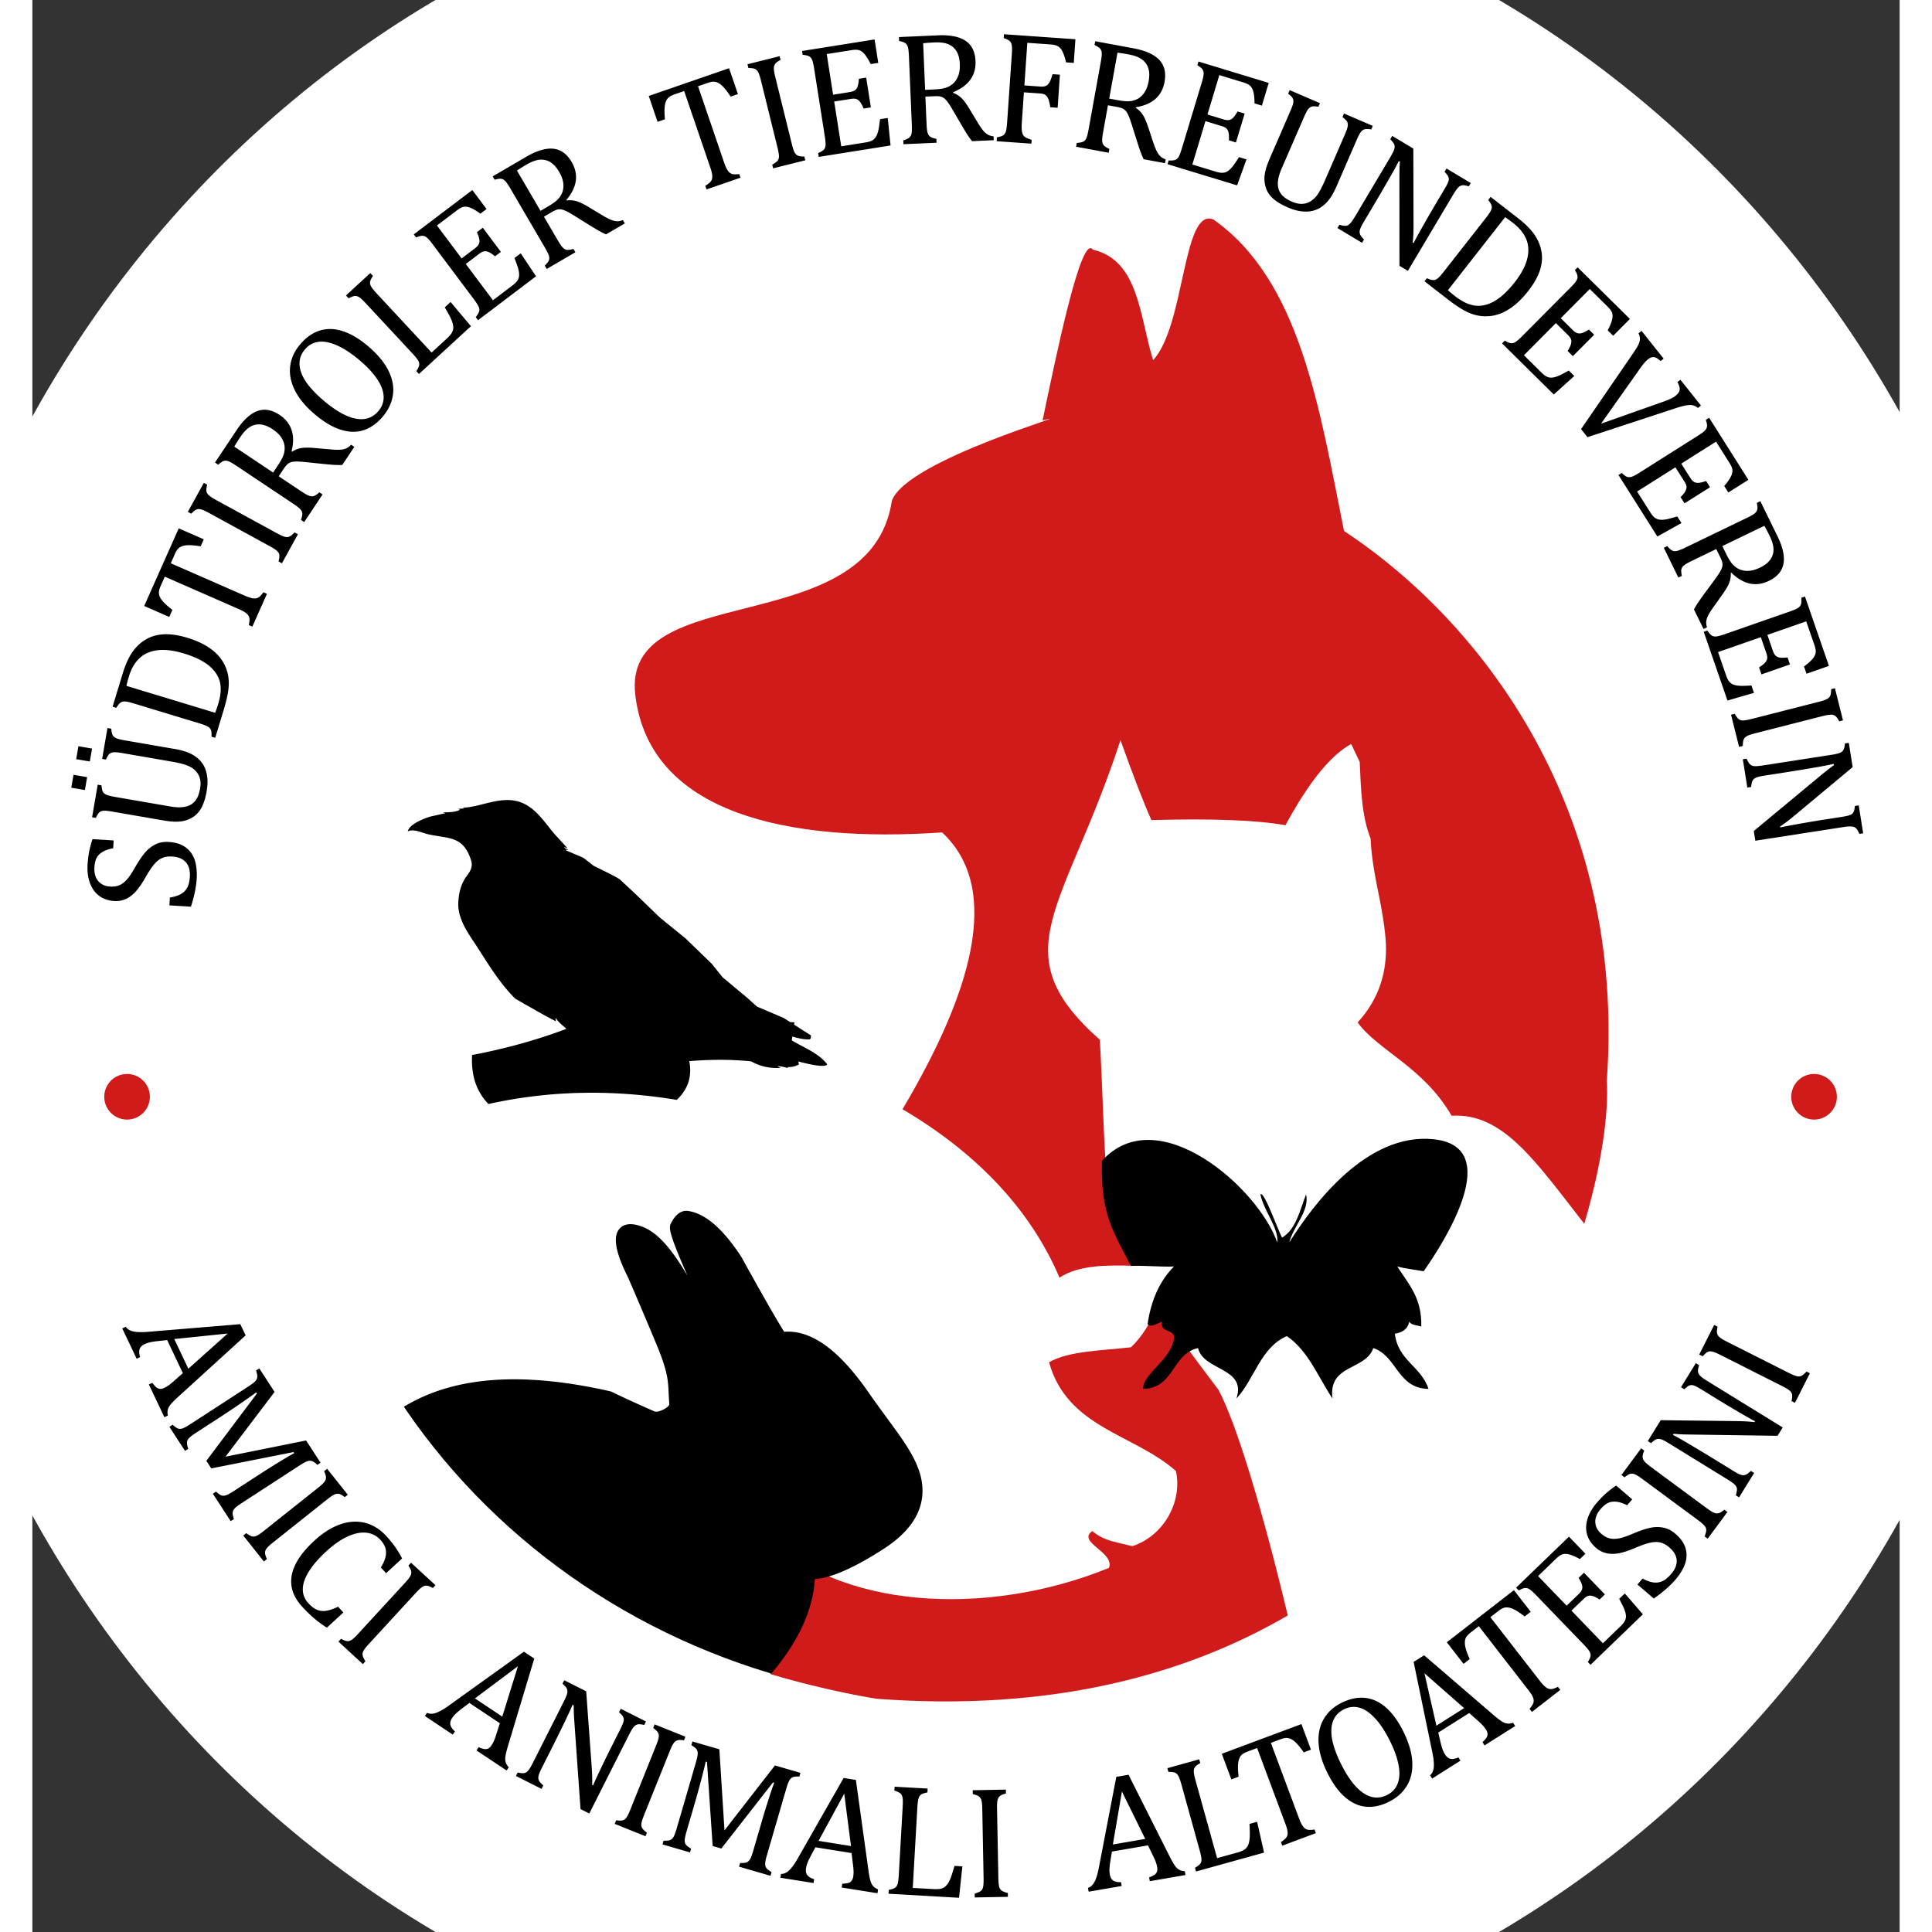 <svg xmlns="http://www.w3.org/2000/svg" xmlns:xlink="http://www.w3.org/1999/xlink" width="150" height="150" viewBox="213 263.066 312.112 322.934"><rect x="213" y="263.066" width="312.112" height="322.934" fill="#333333" stroke="none"/><defs><path id="a" d="M189.521 238.805h359.484v371.456H189.521z"/></defs><clipPath id="b"><use xlink:href="#a" overflow="visible"/></clipPath><path clip-path="url(#b)" fill="#FFF" d="M369.263 610.26c99.271 0 179.743-83.152 179.743-185.727s-80.473-185.729-179.743-185.729c-99.269 0-179.742 83.153-179.742 185.729 0 102.575 80.473 185.727 179.742 185.727"/><defs><path id="c" d="M189.521 238.805h359.484v371.456H189.521z"/></defs><clipPath id="d"><use xlink:href="#c" overflow="visible"/></clipPath><path clip-path="url(#d)" fill="#D11B1B" d="M336.419 542.908c9.692 2.894 17.678 4.107 17.678 4.107 28.867 2.172 51.365-3.814 68.74-13.921-4.156-17.402-8.556-32.09-11.59-37.735-4.344-5.759-7.653-10.195-10.204-13.922-1.115 2.564-2.429 4.97-4.417 6.826-4.891.569-10.425.609-13.689 2.499 3.048 11.013 14.241 11.996 21.207 18.184 1.115 5.089-1.978 10.812-7.276 12.562-3.362-.822-4.767-.947-6.702-2.521-2.656 1.83 3.805 3.556 2.789 6.151-20.795 8.481-45.695 6.715-57.487-5.823-6.701 6.102-3.977 15.514.951 23.593m-31.47-23.549c-2.181 3.155-3.149 5.204-2.394 5.804 2.581 2.038 7.466 5.782 11.233 7.895-.568-5.637-1.798-11.105-4.353-16.396-1.389.95-2.907 1.839-4.486 2.697m127.29-167.54c-4.105-20.528-7.354-41.914-21.833-52.066-5.167-2.11-4.695 17.7-10.076 23.514-2.267-7.255-2.346-16.692-10.08-18.476-1.963-2.813-6.259 18.373-8.398 28.55 7.444-1.849-22.738 6.483-25.191 13.438-3.581 23.698-45.233 12.814-42.883 32.469 2.375 19.876 25.625 24.718 51.282 22.955 10.272 9.579 4.648 27.25-6.617 46.272 11.953 7.035 21.211 16.363 26.241 28.15 3.188-2.094 7.74-2.114 12.146-1.99-5.115-9.557-4.246-15.929-5.398-37.766-16.577-14.714-5.874-21.579 3.444-50.085 2.159 6.03 3.88 10.492 5.17 13.358 10.204-.28 17.672 0 22.408.864 3.881-7.179 7.539-11.704 10.988-13.579l1.425 3.012c.196 4.285.275 8.897 1.825 12.82.066 2.137.477 5.087 1.273 8.942.863 4.171 1.293 7.323 1.293 9.483 0 4.742-1.577 8.83-4.743 12.28 3.45 4.74 10.966 7.418 15.71 15.6 8.589-.541 14.029 7.634 22.174 18.049 3.045-10.246 4.092-18.894 3.765-23.865 3.239-45.283-20.788-76.667-43.925-91.929"/><defs><path id="e" d="M256.738 438.01c0 60.579 49.148 107.524 109.69 109.689 63.685 2.28 111.971-43.062 111.971-103.641l.408-5.296c0-60.581-51.798-110.446-112.379-110.446-60.58.003-109.69 49.113-109.69 109.694"/></defs><clipPath id="f"><use xlink:href="#e" overflow="visible"/></clipPath><path clip-path="url(#f)" d="M381.779 333.766l.995.404-.995-.404z"/><defs><path id="g" d="M256.738 438.01c0 60.579 49.148 107.524 109.69 109.689 63.685 2.28 111.971-43.062 111.971-103.641l.408-5.296c0-60.581-51.798-110.446-112.379-110.446-60.58.003-109.69 49.113-109.69 109.694"/></defs><clipPath id="h"><use xlink:href="#g" overflow="visible"/></clipPath><path clip-path="url(#h)" d="M345.86 440.978c-1.453-1.914-3.886-2.771-5.928-4.018l.095-.633c.927.255 1.892.519 2.913.465.049-.045.096-.087.143-.134.032-.17.059-.338.082-.504l-2.847-1.825.058-.391-.706-.022-1.082-.694c-1.488-.633-2.977-1.271-4.468-1.906-.533-.477-1.063-.957-1.598-1.438-1.395-1.159-2.785-2.322-4.177-3.484-.593-.745-1.188-1.488-1.784-2.233a2193.772 2193.772 0 01-4.411-4.269 1764.414 1764.414 0 01-4.221-3.425c-1.734-1.658-3.439-3.344-5.182-4.966l-1.607-1.493c-1.41-.826-2.79-1.46-4.299-2.208-.584-.455-1.165-.903-1.751-1.358-.962-.409-1.921-.824-2.882-1.233-.022-.03-.048-.065-.069-.098.127.015.255.034.39.046l-.01-.055c-.291-.08-.489-.282-.681-.489.215.09.429.183.646.279-.755-.833-1.509-1.657-2.264-2.484-1.886-2.246-3.487-4.933-6.582-5.505-2.92-.544-5.916 1.076-8.625 1.169l.009.054c.053.021.106.046.159.073-.321.02-.638.034-.958.056l.188.137.104-.018c-.664.487-2.189.47-2.932.474.154.043.307.09.462.143-.865.193-1.725.387-2.59.581-1.314.434-3.415 1.282-3.708 2.458.994-.494 2.492.288 3.417.487 3.537.769 5.812.259 7.146 4.27.519 1.558-.579 2.375-1.068 3.236-.671 1.193-.977 2.319-1.051 4.001-.121 2.89 2.144 5.728 3.223 7.417 1.941 3.048 3.878 6.156 6.308 8.562l1.269.726c1.811 1.021 3.658 2.114 5.525 3.051l-.085-.533.051-.011c.453.713 1.153 1.22 1.787 1.802-4.725 1.774-9.912 3.271-15.772 4.374-.151 3.031.48 5.842 2.728 8.191 10.376-2.301 20.878-2.448 31.489-.69 1.919-1.812 2.578-3.983 2.087-6.479 3.524-.283 6.973-.306 10.313.035 1.344.703 2.714 1.204 4.957 1.102-.137-.065-.277-.138-.416-.205-.023-.03-.048-.069-.072-.098.271.028.539.062.796.092.294.069.587.144.878.22l.022-.155c.642.014 1.256-.088 1.868-.458-.045-.161-.091-.314-.132-.474.872.213 4.462 1.185 4.845.485"/><defs><path id="i" d="M256.738 438.01c0 60.579 49.148 107.524 109.69 109.689 63.685 2.28 111.971-43.062 111.971-103.641l.408-5.296c0-60.581-51.798-110.446-112.379-110.446-60.58.003-109.69 49.113-109.69 109.694"/></defs><clipPath id="j"><use xlink:href="#i" overflow="visible"/></clipPath><path clip-path="url(#j)" d="M355.894 500.162l-.043-.062c-.956-1.306-1.947-2.651-2.99-4.156-4.801-6.939-9.248-10.308-13.598-10.296-.196 0-.393.004-.593.022-1.056-1.598-4.367-7.438-7.178-12.54-3.106-4.721-6.007-7.226-8.898-7.658l-.273-.02c-1.034.003-1.92.737-2.644 2.204-.301.777-.095 2.013 2.812 8.613-2.14-3.562-4.562-7.061-7.584-8.177-.748-.279-1.375-.409-1.935-.407-1.162.003-1.758.58-2.054 1.067-.853 1.384-.303 3.963 1.662 7.856a982.79 982.79 0 014.854 11.435c1.748 4.28 1.815 5.685 1.92 7.82l.006.225c.032.48.052.991.104 1.606.039.261-.259.58-.833.898-.508.278-.991.434-1.361.434a.67.67 0 01-.284-.042c-3.135-1.385-5.526-2.479-7.129-3.268l-.22-.083c-5.902-1.348-11.364-2.026-16.219-2.017-22.35.051-28.637 14.606-32.02 22.43l-.251.597-.058.19c-1.484 7.108-2.417 14.102-2.781 20.79a71.781 71.781 0 01-2.122-2.144c-2.515-2.617-3.881-3.979-5.109-3.974-2.162.002-3.255 1.873-3.248 5.558.01 3.687 4.265 10.866 9.742 14.596 1.151.829 2.549.816 3.983-.031.497-.308.801-.425.951-.462 2.6 2.41 4.79 4.271 6.51 5.524a61.982 61.982 0 002.08 2.618c1.101 1.387 2.036 2.247 2.859 2.626 2.537 1.1 6.291 1.912 11.484 2.499 2.584.321 6.42.931 9.5 1.413l.474.069c1.553.243 2.479.392 3.031.477l.012.173.247-.01c.445-.024.907-.059 1.248-.256 1.522-.392 2.633-1.284 3.323-2.666 1.275-2.583.519-4.216-.346-5.14-.429-.451-1.497-1.283-3.253-2.555-.682-.497-1.571-.895-2.372-1.232 13.281 1.436 23.364 2.995 24.897 3.852 1.731 4.003 5.3 6.373 10.65 7.077 2.518-.007 4.259-.986 5.149-2.91.879-1.747.135-3.701-2.22-5.833l-3.531-2.604c-1.192-.836-1.951-1.682-2.425-2.723-1.091-1.584-1.017-2.22-.993-2.332.016-.056.034-.136.197-.229 3.824-2.1 7.281-5.412 10.271-9.854 2.748-4.079 4.263-8.161 4.498-12.136 3.48-.234 8.233-2.923 11.651-5.153 4.219-2.755 6.353-6.003 6.343-9.635-.006-4.061-2.601-7.598-5.893-12.064"/><defs><path id="k" d="M256.738 438.01c0 60.579 49.148 107.524 109.69 109.689 63.685 2.28 111.971-43.062 111.971-103.641l.408-5.296c0-60.581-51.798-110.446-112.379-110.446-60.58.003-109.69 49.113-109.69 109.694"/></defs><clipPath id="l"><use xlink:href="#k" overflow="visible"/></clipPath><path clip-path="url(#l)" d="M418.27 462.715c.567-.696 2.803 5.646 3.611 7.224 2.351-1.398 2.963-4.527 4.013-7.224.657 2.672-2.139 5.348-2.808 8.027 4.137-6.573 13.025-18.354 24.079-17.257 12.015 1.196 1.892 17.104-1.606 22.071-1.473-.262-3.048-.425-4.414-.8 1.818 2.862 4.144 5.224 4.013 10.033-.712-.223-1.666-.207-2.007-.802-.257 1.218-1.127 1.815-2.409 2.006.491 4.459 4.423 5.479 5.62 9.229-5.251-.096-5.213-5.487-9.23-6.822-1.292 3.793-7.548 2.617-6.822 8.429-2.405-3.614-4.045-7.994-7.625-10.435-4.394 1.893-5.395 7.181-8.426 10.435 1.74-5.203-5.491-4.592-6.423-8.429-4.386.964-3.944 6.759-9.23 6.822.212-2.778 4.62-4.706 5.217-8.427.146-1.752-2.398-.811-2.003-2.808-.847.262-1.788 1.062-2.411.4.596-4.09 2.078-7.286 4.414-9.63-1.625.112-5.576-.206-7.2-.089-2.924-5.772-5.109-8.604-4.84-17.571 9.286-10.283 26.15 4.532 29.296 13.646.322-2.337-2.245-5.244-2.809-8.028"/><defs><path id="m" d="M189.521 238.805h359.484v371.456H189.521z"/></defs><clipPath id="n"><use xlink:href="#m" overflow="visible"/></clipPath><path clip-path="url(#n)" fill="#D11B1B" d="M228.827 450.204a3.81 3.81 0 100-7.622 3.81 3.81 0 000 7.622"/><defs><path id="o" d="M189.521 238.805h359.484v371.456H189.521z"/></defs><clipPath id="p"><use xlink:href="#o" overflow="visible"/></clipPath><path clip-path="url(#p)" fill="#D11B1B" d="M510.813 450.204a3.809 3.809 0 003.809-3.81 3.812 3.812 0 10-3.809 3.81"/><defs><path id="q" d="M189.521 238.805h359.484v371.456H189.521z"/></defs><clipPath id="r"><use xlink:href="#q" overflow="visible"/></clipPath><path clip-path="url(#r)" d="M517.261 391.288l-.645-4.056-.638.098c-.051.414-.107.71-.171.889-.063.179-.164.328-.299.452s-.335.228-.603.312c-.264.085-.694.175-1.295.268l-11.221 1.741c-.64.1-1.121.146-1.44.137s-.579-.089-.778-.245c-.197-.156-.408-.491-.63-1.005l-.638.101.753 4.73.636-.099c.041-.414.099-.718.176-.911.074-.193.184-.346.326-.462.141-.115.342-.213.604-.292.261-.079.679-.166 1.263-.256l2.647-.409c1.728-.268 3.462-.551 5.199-.847 1.74-.296 2.938-.528 3.593-.69l.035.22c-.31.215-.626.448-.94.691-.313.243-.813.648-1.496 1.215l-10.966 9.102.261 1.62 14.542-2.255c.631-.098 1.087-.144 1.375-.134.284.009.505.052.659.129.152.078.287.19.398.338.111.145.25.406.416.778l.634-.098-.742-4.668-.636.099c-.048.414-.105.71-.17.883a1.065 1.065 0 01-.3.431c-.129.115-.333.211-.603.287-.272.077-.706.165-1.303.257l-2.724.421c-1.266.197-2.676.433-4.243.711-1.562.277-2.608.479-3.127.604l-.028-.167c.451-.301.853-.588 1.209-.858.354-.272.768-.605 1.235-.997l9.675-8.065zm-5.173-8.491c.587-.149 1.026-.237 1.316-.261.292-.025.519-.006.685.056.166.062.314.163.448.307.135.141.296.387.483.737l.624-.16-1.35-5.373-.622.159c-.012.417-.042.72-.092.904a1.113 1.113 0 01-.259.479c-.122.137-.312.26-.572.369-.256.111-.678.241-1.262.39l-11.003 2.807c-.629.162-1.103.252-1.42.274-.319.024-.583-.034-.794-.17-.208-.136-.448-.449-.715-.94l-.624.158 1.347 5.375.623-.16c.004-.416.036-.725.094-.923.059-.201.151-.366.28-.494a1.94 1.94 0 01.575-.351c.256-.106.666-.23 1.233-.375l11.005-2.808zm-2.8-20.028l-.608.212c.026.417.022.721-.012.909a1.098 1.098 0 01-.218.499c-.112.146-.289.286-.533.417-.249.131-.654.297-1.226.497l-10.726 3.739c-.611.214-1.073.345-1.39.395-.315.05-.582.017-.806-.101-.219-.118-.486-.409-.794-.877l-.608.211 3.968 11.492 4.433-1.282-.424-1.229c-.62.03-1.093.049-1.419.058a6.104 6.104 0 01-.973-.058 2.516 2.516 0 01-.829-.252 1.609 1.609 0 01-.582-.526c-.159-.229-.309-.546-.447-.952l-1.333-3.858 7.151-2.494.917 2.656c.135.39.181.7.142.932-.041.232-.163.461-.366.691-.203.228-.531.487-.987.777l.401 1.167 4.764-1.662-.404-1.166c-.572.06-1.005.066-1.301.015a1.283 1.283 0 01-.705-.332c-.173-.169-.322-.437-.45-.8l-.917-2.657 6.494-2.264 1.355 3.921c.112.323.185.607.22.854.033.247.02.479-.048.691a2.092 2.092 0 01-.334.639c-.16.212-.368.438-.628.678-.261.239-.57.491-.935.755l.419 1.216 3.747-1.305-4.008-11.606zm-5.895-10.112c.432.881.642 1.643.637 2.285a2.839 2.839 0 01-.567 1.71c-.369.495-.933.924-1.681 1.285-.718.346-1.374.529-1.973.551-.6.02-1.125-.083-1.578-.312a3.475 3.475 0 01-1.139-.909c-.309-.376-.627-.908-.961-1.591l-.651-1.333 7.021-3.389c.249.428.546.996.892 1.703m-8.296 3.477c.188.386.308.686.359.897.051.212.061.434.028.658-.032.222-.141.504-.326.841-.185.338-.501.808-.946 1.413l-1.465 1.99c-.373.5-.73.998-1.079 1.497-.352.502-.663 1-.934 1.5l1.599 3.269.579-.278c-.118-.408-.158-.766-.112-1.069.047-.305.164-.639.355-1.003.192-.365.498-.839.915-1.417l1.42-1.997c.567-.789.952-1.443 1.149-1.962a3.81 3.81 0 00.244-1.642l.094-.044c1.008.983 2.035 1.587 3.081 1.816 1.048.226 2.112.081 3.191-.44 1.41-.681 2.228-1.639 2.451-2.874.225-1.235-.113-2.773-1.014-4.613l-2.857-5.836-.578.28c.072.41.106.711.098.899-.011.19-.063.362-.157.52-.094.158-.252.315-.481.474-.231.161-.616.371-1.161.632l-10.229 4.937c-.584.279-1.027.463-1.338.55-.309.085-.58.083-.814-.007-.236-.091-.536-.351-.897-.777l-.578.28 2.433 4.977.579-.28c-.072-.41-.106-.711-.099-.9.013-.19.062-.36.146-.507.088-.15.252-.307.486-.475.232-.167.638-.385 1.203-.659l4.021-1.941.634 1.291zm-1.824-23.239l-.545.344c.12.402.184.695.195.888.014.188-.022.366-.097.533-.075.168-.219.345-.428.528-.211.184-.567.437-1.08.759l-9.598 6.068c-.551.346-.971.579-1.268.699-.296.12-.568.148-.811.083-.24-.065-.567-.289-.976-.672l-.544.345 6.499 10.274 4.027-2.251-.694-1.098c-.598.168-1.053.294-1.369.375a5.7 5.7 0 01-.96.164 2.525 2.525 0 01-.868-.056 1.61 1.61 0 01-.688-.38c-.21-.185-.425-.459-.653-.822l-2.181-3.45 6.4-4.048 1.504 2.373c.218.348.339.639.352.875.012.234-.055.486-.198.753-.146.269-.41.595-.79.98l.659 1.041 4.262-2.692-.659-1.042c-.544.188-.964.292-1.265.311-.299.018-.553-.037-.764-.164-.209-.125-.417-.351-.622-.677l-1.501-2.373 5.814-3.676 2.217 3.506c.183.287.319.549.412.783.09.231.126.459.11.681a2.032 2.032 0 01-.182.696 5.038 5.038 0 01-.453.801c-.198.292-.447.607-.738.946l.688 1.088 3.352-2.119-6.559-10.374zm-11.304-14.525l-.503.403c.161.343.241.649.238.921-.001.27-.078.58-.235.928-.151.349-.466.864-.938 1.547l-8.665 12.623 1.071 1.345 14.737-4.839c.819-.264 1.439-.427 1.862-.489.417-.063.761-.06 1.028.008.266.066.544.214.837.439l.5-.404-3.43-4.315-.505.404c.293.506.419.93.38 1.27-.037.338-.26.671-.672.999a3.967 3.967 0 01-.297.216 4.308 4.308 0 01-.407.226c-.16.078-.331.155-.506.229-.176.073-.345.143-.508.205l-10.762 3.805 6.442-9.107c.253-.37.494-.693.72-.964.227-.27.456-.499.687-.686.254-.203.487-.323.703-.361.217-.038.429-.007.645.09.211.1.468.285.775.556l.502-.403-3.699-4.646zm-10.673-10.62l-.454.456c.204.363.335.637.389.819s.062.363.026.542c-.038.177-.136.383-.301.609-.162.226-.455.553-.883.981l-8.006 8.058c-.457.458-.814.78-1.08.962-.262.185-.518.271-.771.262-.25-.005-.617-.15-1.103-.433l-.452.457 8.645 8.544 3.426-3.092-.923-.914c-.544.3-.962.523-1.252.673a5.97 5.97 0 01-.9.373 2.488 2.488 0 01-.859.139 1.636 1.636 0 01-.757-.214c-.244-.136-.518-.354-.822-.655l-2.903-2.87 5.339-5.375 2 1.975c.291.291.472.549.538.774.066.224.057.484-.023.778-.083.294-.266.669-.551 1.128l.88.866 3.554-3.574-.879-.867c-.487.305-.876.5-1.164.585-.289.083-.55.087-.78.011-.234-.075-.485-.248-.76-.521l-1.999-1.975 4.849-4.879 2.952 2.916c.242.24.434.464.574.67.139.205.227.417.263.638a2.08 2.08 0 01-.019.717c-.052.261-.14.556-.265.883-.129.327-.3.692-.509 1.087l.917.905 2.795-2.813-8.732-8.626zm-12.126-8.382c.443.301.9.633 1.37.997 1.022.793 1.742 1.684 2.156 2.668.411.984.467 2.085.166 3.298-.299 1.212-.997 2.521-2.091 3.917a17.03 17.03 0 01-1.638 1.824 9.633 9.633 0 01-1.658 1.278 6.128 6.128 0 01-1.722.707 4.366 4.366 0 01-1.681.082 5.644 5.644 0 01-1.604-.512 9.393 9.393 0 01-1.669-1.062 17.04 17.04 0 01-1.19-.991l9.561-12.206zm-9.721 13.627c1.153.895 2.128 1.559 2.917 1.981.79.426 1.559.707 2.308.845a6.89 6.89 0 002.641-.029c.98-.203 1.951-.643 2.91-1.321.96-.68 1.896-1.602 2.809-2.766.9-1.15 1.534-2.251 1.901-3.301.365-1.052.482-2.077.345-3.082-.138-1.004-.51-1.97-1.119-2.904-.608-.933-1.568-1.905-2.876-2.919l-4.541-3.527-.396.506c.256.342.418.601.496.775.071.172.105.351.094.53-.014.177-.086.39-.224.634-.136.244-.392.607-.768 1.089l-7.002 8.94c-.375.476-.662.81-.869 1.003-.211.194-.398.319-.566.377-.166.06-.348.072-.548.041-.197-.032-.488-.129-.869-.295l-.397.507 3.754 2.916zm-5.623-25.099l-3.523-2.112-.328.553c.287.306.48.54.575.703.096.166.147.34.154.523.01.182-.038.404-.144.663-.101.261-.311.648-.615 1.169l-5.802 9.761c-.335.558-.603.956-.812 1.198-.212.241-.438.389-.684.442-.245.052-.635-.002-1.175-.161l-.326.552 4.109 2.465.33-.553c-.292-.297-.49-.538-.589-.719a1.11 1.11 0 01-.148-.548c.002-.183.054-.402.16-.653.105-.255.308-.633.606-1.137l1.367-2.302a329.098 329.098 0 002.66-4.552c.88-1.527 1.464-2.599 1.754-3.21l.194.115c-.032.38-.056.769-.071 1.169a66.54 66.54 0 00-.016 1.933l.007 14.302 1.406.843 7.52-12.651c.326-.549.584-.931.772-1.145.188-.213.362-.354.519-.423.158-.07.328-.1.513-.092.183.01.47.07.862.181l.326-.551-4.053-2.43-.327.553c.286.304.475.539.568.699.092.163.141.333.143.507.003.174-.051.392-.168.649-.111.26-.321.648-.631 1.168l-1.408 2.369c-.652 1.1-1.372 2.34-2.152 3.724-.781 1.383-1.292 2.316-1.525 2.798l-.146-.088c.054-.538.091-1.032.106-1.481.021-.449.027-.979.025-1.593l-.033-12.638zm-9.492-1.384c.286-.658.519-1.111.703-1.355.181-.246.393-.404.627-.473.236-.07.613-.066 1.131.015l.257-.591-4.812-2.07-.257.592c.434.338.701.61.799.814.095.204.121.45.078.736-.042.286-.214.779-.52 1.477l-3.269 7.525c-.428.99-.822 1.754-1.179 2.293-.36.542-.768.95-1.23 1.229a2.901 2.901 0 01-1.456.438c-.513.014-1.047-.101-1.611-.342-.61-.264-1.092-.55-1.443-.858a2.88 2.88 0 01-.787-1.094c-.168-.421-.223-.932-.157-1.533.066-.6.269-1.291.604-2.07l3.705-8.526c.284-.657.521-1.115.707-1.367.187-.255.399-.412.637-.476.238-.065.605-.057 1.104.025l.256-.591-5.062-2.18-.258.591c.35.272.576.487.683.642.104.156.166.313.187.476.021.161.004.36-.055.599-.056.238-.218.671-.492 1.297l-3.438 7.923c-.451 1.037-.722 1.933-.811 2.689a4.81 4.81 0 00.227 2.17c.239.689.658 1.292 1.259 1.808.603.515 1.392.982 2.362 1.402.806.346 1.541.562 2.208.65.67.086 1.274.074 1.821-.04a4.44 4.44 0 001.512-.613c.506-.333.969-.77 1.384-1.305.435-.567.842-1.286 1.223-2.162l3.363-7.745zm-26.418-13.161l-.186.615c.354.227.595.409.729.546.131.136.223.292.275.468.054.176.06.403.023.678-.039.278-.145.704-.318 1.284l-3.281 10.871c-.188.62-.353 1.074-.497 1.359-.146.284-.332.482-.557.592s-.618.153-1.177.129l-.187.616 11.632 3.539 1.568-4.339-1.243-.379c-.34.519-.604.912-.787 1.18-.188.269-.395.52-.618.752-.228.235-.46.41-.695.524-.233.116-.492.17-.77.165-.274-.007-.621-.073-1.029-.198l-3.907-1.188 2.189-7.253 2.688.818c.394.119.672.263.837.432.162.168.276.404.343.702.066.297.081.717.048 1.256l1.18.359 1.458-4.826-1.184-.358c-.286.496-.538.85-.751 1.06-.217.21-.44.334-.684.375-.24.042-.543.007-.913-.106l-2.688-.817 1.987-6.587 3.97 1.208c.326.1.6.208.819.325.221.117.4.263.531.443.134.177.241.394.318.646.079.252.141.554.18.905.042.352.062.75.063 1.2l1.231.375 1.146-3.797-11.743-3.574zm-11.644-1.181c.962.178 1.701.461 2.22.853.517.388.864.878 1.047 1.475.182.594.2 1.299.051 2.118-.142.783-.38 1.423-.714 1.917-.335.493-.726.856-1.176 1.083a3.41 3.41 0 01-1.403.375c-.484.021-1.1-.037-1.848-.176l-1.459-.269 1.388-7.673c.488.054 1.119.155 1.894.297m-2.065 8.751c.423.078.735.16.937.248.2.086.385.208.547.367.164.16.326.414.49.765.162.35.357.885.582 1.604l.748 2.368c.185.596.374 1.183.575 1.763.197.578.417 1.126.661 1.646l3.577.659.112-.631c-.398-.146-.708-.328-.927-.547-.219-.217-.419-.512-.6-.885-.185-.372-.387-.9-.611-1.581l-.776-2.335c-.306-.927-.607-1.627-.908-2.096a3.905 3.905 0 00-1.182-1.174l.019-.101c1.385-.226 2.474-.691 3.275-1.399.798-.706 1.304-1.65 1.517-2.829.28-1.542-.015-2.771-.881-3.688s-2.306-1.562-4.318-1.935l-6.392-1.183-.113.634c.375.184.636.338.785.458.146.12.256.265.326.434.071.17.105.395.098.673-.006.279-.062.715-.168 1.311l-2.021 11.175c-.118.637-.23 1.104-.341 1.405-.112.299-.274.517-.486.651-.212.135-.598.222-1.155.261l-.113.633 5.447 1.008.113-.632c-.376-.186-.637-.338-.782-.459a1.11 1.11 0 01-.325-.42c-.068-.159-.102-.384-.098-.672.004-.288.062-.743.173-1.363l.792-4.393 1.423.26zm-18.806-12.132l-.045.643c.396.141.671.264.832.367.158.104.283.234.373.395.088.16.148.38.173.656.024.277.016.718-.024 1.321l-.779 11.33c-.043.647-.105 1.125-.183 1.436-.078.311-.216.544-.411.702-.194.157-.566.285-1.118.387l-.043.643 5.815.407.041-.643a6.462 6.462 0 01-.857-.315c-.23-.108-.408-.26-.535-.453s-.211-.448-.249-.767c-.04-.319-.043-.741-.007-1.266l.35-5.132 2.7.187c.404.027.702.112.897.253.197.142.358.367.487.68.125.312.235.769.325 1.371l1.233.086.376-5.527-1.229-.085c-.173.61-.344 1.06-.506 1.346s-.359.486-.588.598c-.227.112-.532.152-.917.126l-2.698-.189.491-7.124 3.836.268c.43.027.769.093 1.027.189.257.097.476.247.658.455.185.208.353.499.508.879.152.378.306.872.455 1.478l1.282.09.274-3.955-11.944-.837zm-11.592 1.369c.979-.045 1.763.066 2.353.328a2.84 2.84 0 011.345 1.203c.307.539.48 1.223.512 2.053.034.795-.057 1.472-.275 2.029-.219.558-.521.999-.91 1.321-.39.324-.818.551-1.287.682-.468.131-1.083.212-1.843.245l-1.482.067-.326-7.791c.49-.056 1.128-.103 1.913-.137m-.096 8.993c.428-.02.751-.01.968.029.216.038.42.118.613.236.194.118.409.329.645.635s.543.782.92 1.431l1.247 2.139c.311.536.627 1.066.945 1.587.322.52.656 1.005 1.01 1.455l3.634-.164-.029-.641c-.42-.052-.761-.16-1.023-.324a3.215 3.215 0 01-.781-.728c-.259-.321-.57-.789-.938-1.405l-1.27-2.098c-.501-.837-.947-1.45-1.346-1.839a3.839 3.839 0 00-1.409-.878l-.005-.106c1.301-.53 2.263-1.229 2.888-2.098.624-.87.912-1.901.863-3.101-.065-1.564-.622-2.697-1.667-3.395-1.046-.698-2.591-1.002-4.637-.911l-6.493.287.026.645c.407.095.695.186.866.27.17.084.308.202.414.35.107.148.188.36.243.632.057.274.095.713.122 1.316l.476 11.347c.027.647.018 1.129-.025 1.447-.044.317-.154.563-.33.744-.176.178-.534.35-1.068.514l.027.643 5.533-.246-.026-.643c-.407-.096-.695-.185-.865-.271a1.089 1.089 0 01-.409-.337c-.104-.139-.183-.351-.244-.632-.06-.282-.102-.739-.13-1.367l-.188-4.46 1.443-.063zm-22.057-7.562l.1.637c.414.046.71.106.891.168.179.066.329.166.453.301.123.135.227.336.312.601.087.265.177.696.271 1.292l1.764 11.219c.1.641.146 1.12.14 1.442-.008.319-.089.578-.243.776-.157.197-.49.407-1.005.631l.1.636 12.007-1.912-.47-4.592-1.285.205a55.647 55.647 0 01-.196 1.408c-.051.323-.127.64-.23.946a2.5 2.5 0 01-.396.774c-.162.209-.371.37-.623.485-.251.116-.589.207-1.013.274l-4.031.643-1.177-7.483 2.774-.441c.406-.065.72-.059.94.023.219.08.425.241.614.48.187.241.384.61.586 1.11l1.219-.193-.784-4.98-1.219.194c-.042.574-.115 1.002-.216 1.284-.102.281-.252.495-.451.636-.2.143-.49.244-.871.304l-2.773.443-1.068-6.795 4.097-.652c.337-.054.63-.076.879-.067.25.009.473.064.671.166.197.101.387.25.568.441.182.193.367.438.555.738.187.296.378.647.577 1.05l1.27-.203-.616-3.917-12.121 1.928zm-4.456 4.428c-.145-.587-.228-1.026-.25-1.317-.021-.293-.002-.521.061-.687.064-.165.168-.314.311-.45.143-.134.388-.296.738-.483l-.155-.624-5.374 1.349.154.624c.418.014.717.044.902.092.184.048.342.137.477.261.135.125.255.314.364.571.109.258.235.679.379 1.266l2.718 11.026c.155.629.244 1.104.265 1.424.018.318-.039.585-.178.793-.137.211-.452.451-.945.718l.154.624 5.375-1.345-.154-.626c-.416-.003-.724-.033-.923-.093a1.082 1.082 0 01-.487-.286c-.128-.128-.243-.32-.346-.575-.103-.254-.227-.665-.366-1.234l-2.72-11.028zm-19.697 7.411l1.229-.424c-.069-.717-.09-1.324-.06-1.821.029-.496.11-.897.246-1.209.134-.312.314-.546.542-.707.227-.162.535-.311.923-.444l1.564-.541 4.347 12.722c.17.498.276.882.317 1.155.042.272.049.496.022.671a1.198 1.198 0 01-.173.471 1.61 1.61 0 01-.384.403 7.353 7.353 0 01-.591.414l.207.607 5.671-1.958-.208-.608c-.438.05-.767.06-.989.029a1.201 1.201 0 01-.589-.24c-.17-.132-.332-.333-.484-.604-.153-.272-.312-.651-.48-1.141l-4.345-12.722 1.575-.545c.455-.158.812-.229 1.071-.216.258.012.524.092.794.239.273.147.569.398.889.748.319.354.691.854 1.117 1.504l1.217-.42-1.477-4.322-13.427 4.635 1.476 4.324zm-21.872 7.134c.847-.494 1.593-.761 2.238-.802a2.843 2.843 0 011.752.435c.523.333.995.859 1.416 1.576.402.688.637 1.329.703 1.921.069.595.007 1.126-.186 1.593a3.405 3.405 0 01-.821 1.199c-.353.333-.857.692-1.515 1.076l-1.283.748-3.935-6.734c.406-.278.95-.615 1.631-1.012m4.122 7.992c.372-.216.662-.357.871-.422.21-.068.428-.092.655-.078.227.015.516.101.867.262.352.159.847.438 1.485.835l2.105 1.313c.528.33 1.055.651 1.582.961.526.311 1.05.583 1.571.817l3.141-1.833-.324-.556c-.398.153-.75.216-1.058.194-.308-.024-.651-.12-1.032-.281a12.976 12.976 0 01-1.487-.804l-2.107-1.264c-.834-.507-1.519-.841-2.053-1a3.866 3.866 0 00-1.658-.12l-.054-.09c.904-1.074 1.429-2.141 1.575-3.198.147-1.058-.082-2.105-.686-3.14-.791-1.353-1.812-2.094-3.065-2.224-1.252-.131-2.763.318-4.533 1.351l-5.613 3.272.325.555c.404-.102.702-.16.892-.163.19-.004.369.034.533.117.164.08.333.229.511.447.177.215.417.583.722 1.103l5.731 9.805c.327.56.545.99.654 1.291.111.301.129.57.058.811-.073.241-.308.557-.707.951l.325.555 4.788-2.791-.326-.555c-.405.105-.704.16-.894.165a1.096 1.096 0 01-.519-.109c-.156-.075-.326-.223-.512-.446-.185-.221-.436-.604-.753-1.147l-2.254-3.854 1.244-.73zm-23.001 3.687l.387.514c.389-.149.677-.241.865-.266.188-.025.368-.009.54.052.171.063.357.191.557.385.201.195.482.532.844 1.017l6.81 9.087c.389.519.653.921.796 1.207.144.288.195.555.15.801-.043.249-.241.591-.59 1.031l.385.517 9.693-7.341-2.564-3.837-1.037.784c.218.583.379 1.029.487 1.337.105.31.185.625.24.945.055.32.059.611.014.871a1.634 1.634 0 01-.323.722c-.167.22-.423.459-.765.719l-3.255 2.464-4.542-6.062 2.24-1.697c.329-.249.608-.39.841-.422.233-.032.488.013.766.136.279.125.625.36 1.037.705l.984-.744-3.022-4.035-.984.744c.231.528.367.938.411 1.237.042.298.008.556-.101.775s-.317.446-.624.679l-2.24 1.696-4.125-5.506 3.307-2.504c.271-.205.521-.363.744-.472a1.56 1.56 0 01.67-.169c.222-.003.457.038.707.123.25.083.527.215.833.39.306.173.64.395 1.001.658l1.027-.777-2.377-3.173-9.787 7.409zm-6.163 9.914c-.428-.461-.722-.815-.881-1.063-.156-.246-.244-.456-.263-.632a1.137 1.137 0 01.067-.516c.062-.168.199-.423.411-.762l-.438-.47-4.068 3.742.439.472c.373-.19.653-.308.837-.352a1.13 1.13 0 01.545-.003c.179.044.377.151.597.325.219.171.536.48.948.922l7.732 8.315c.441.475.749.847.922 1.116.172.27.249.528.23.779-.019.25-.182.609-.485 1.078l.438.472 8.687-7.99-3.401-4.042-.976.896c.415.702.714 1.239.896 1.611.185.371.317.695.4.979.082.281.126.53.129.747.004.214-.029.417-.098.606a2.365 2.365 0 01-.339.59 5.72 5.72 0 01-.652.688l-2.531 2.328-9.146-9.836zm-11.286 15.493c-.62-.756-1.066-1.497-1.34-2.221-.272-.724-.366-1.42-.279-2.087.089-.667.389-1.302.9-1.899a3.522 3.522 0 012.176-1.229c.871-.143 1.909.047 3.117.568 1.208.521 2.535 1.402 3.984 2.644 1.189 1.019 2.122 2.036 2.796 3.05.674 1.016 1.027 1.975 1.056 2.875.03.9-.266 1.713-.886 2.439-.98 1.144-2.254 1.558-3.828 1.242-1.572-.315-3.38-1.348-5.419-3.096a18.828 18.828 0 01-2.277-2.286m13.958 1.46c.194-1.303-.044-2.647-.717-4.029-.672-1.381-1.787-2.74-3.341-4.071-1.456-1.247-2.864-2.1-4.229-2.559-1.364-.46-2.654-.509-3.867-.149-1.212.362-2.327 1.132-3.338 2.319-.952 1.11-1.508 2.325-1.674 3.641-.165 1.316.092 2.656.768 4.02.676 1.362 1.756 2.678 3.238 3.947 1.205 1.032 2.346 1.79 3.43 2.272 1.084.485 2.104.731 3.06.738a5.567 5.567 0 002.67-.636c.822-.43 1.574-1.044 2.259-1.842.966-1.13 1.546-2.348 1.741-3.651m-25.489 6.989c.544-.815 1.097-1.383 1.658-1.705a2.851 2.851 0 011.765-.375c.616.071 1.271.335 1.962.797.663.441 1.156.916 1.476 1.419.321.504.499 1.008.529 1.513.032.504-.038.985-.208 1.439-.172.455-.469.997-.892 1.63l-.822 1.235-6.486-4.33c.241-.426.582-.966 1.018-1.623m7.207 5.38c.236-.357.436-.61.595-.765a1.8 1.8 0 01.555-.355c.209-.086.507-.135.894-.146.385-.012.952.023 1.699.102l2.465.254c.619.068 1.233.125 1.842.173.609.049 1.197.063 1.768.046l2.019-3.027-.535-.358c-.292.311-.581.523-.867.637-.287.115-.637.181-1.049.201-.412.02-.975-.003-1.689-.072l-2.445-.211c-.972-.09-1.733-.09-2.281.001a3.834 3.834 0 00-1.543.618l-.087-.059c.34-1.362.344-2.551.011-3.566-.332-1.015-.997-1.857-1.994-2.522-1.305-.872-2.546-1.09-3.728-.657-1.183.431-2.342 1.499-3.479 3.202l-3.604 5.408.535.358c.317-.272.561-.453.73-.541.169-.087.344-.13.527-.128.184.001.403.061.656.177.254.117.631.341 1.134.678l9.446 6.304c.539.359.922.651 1.154.874.23.222.366.457.404.705.041.248-.032.636-.216 1.166l.537.358 3.072-4.61-.535-.357c-.318.272-.562.452-.73.538-.168.088-.34.13-.513.13-.174 0-.393-.058-.655-.174-.263-.118-.658-.354-1.182-.703l-3.712-2.479.801-1.2zm-11.182 5.214c-.529-.291-.91-.525-1.14-.705-.229-.182-.384-.351-.462-.506a1.222 1.222 0 01-.12-.531c-.002-.196.047-.486.149-.869l-.564-.309-2.674 4.853.563.308c.294-.298.522-.499.683-.599.161-.101.334-.16.517-.175.183-.015.405.025.669.12.263.094.658.285 1.188.575l9.965 5.448c.569.312.977.566 1.225.767.25.201.405.423.466.666.061.243.022.636-.116 1.176l.564.311 2.674-4.853-.565-.31c-.286.303-.518.506-.698.613a1.11 1.11 0 01-.542.168c-.182.005-.402-.04-.659-.137-.258-.094-.645-.282-1.158-.565l-9.965-5.446zm-7.921 19.496l.529-1.187c-.573-.432-1.033-.827-1.378-1.185-.343-.357-.584-.688-.719-.995-.136-.308-.187-.599-.149-.876.035-.275.137-.6.304-.978l.674-1.51 12.313 5.395c.48.208.836.394 1.065.544.229.153.399.3.509.439.111.14.187.288.227.444.041.156.053.34.035.551a6.47 6.47 0 01-.102.716l.588.26 2.439-5.482-.589-.258c-.262.352-.481.601-.654.743a1.219 1.219 0 01-.581.271 1.99 1.99 0 01-.773-.052c-.305-.072-.693-.212-1.166-.419l-12.314-5.394.678-1.523c.196-.44.385-.75.572-.933.187-.181.426-.322.72-.421.294-.101.68-.15 1.156-.146.477.003 1.099.069 1.868.194l.522-1.174-4.185-1.834-5.774 12.979 4.185 1.831zm-7.157 11.52a25.02 25.02 0 01.441-1.636c.377-1.24.952-2.229 1.727-2.968.774-.739 1.783-1.189 3.023-1.347 1.242-.159 2.714.021 4.415.538.846.256 1.609.545 2.288.865.682.32 1.278.683 1.791 1.085.513.402.94.853 1.278 1.348.339.497.565 1.007.678 1.538.113.527.146 1.083.095 1.674a9.567 9.567 0 01-.398 1.938 16.844 16.844 0 01-.502 1.466l-14.836-4.501zm16.224 4.141c.424-1.399.695-2.543.81-3.432.116-.888.104-1.706-.036-2.453a6.803 6.803 0 00-.971-2.448c-.541-.841-1.299-1.586-2.277-2.235-.977-.647-2.175-1.188-3.59-1.618-1.399-.423-2.655-.617-3.769-.579-1.114.036-2.116.299-3.005.789-.89.491-1.662 1.186-2.317 2.088-.654.904-1.222 2.147-1.705 3.729l-1.672 5.502.615.187c.229-.36.411-.608.547-.74.138-.132.292-.225.462-.277.171-.053.396-.061.672-.023.277.038.709.146 1.294.323l10.868 3.298c.578.173.994.324 1.25.448.255.123.44.252.555.388.115.135.192.301.234.496.041.196.053.502.035.918l.616.186 1.384-4.547zm-25.438 12.882l2.276.393.372-2.161-2.276-.394-.372 2.162zm.822-4.773l2.276.393.373-2.16-2.278-.396-.371 2.163zm8.197-3.129c-.707-.121-1.201-.242-1.483-.362-.28-.118-.483-.285-.607-.497-.123-.214-.206-.581-.249-1.104l-.634-.11-.888 5.162.633.109c.228-.501.431-.824.605-.969.176-.143.409-.226.698-.251.289-.026.807.026 1.557.156l8.087 1.397c1.062.182 1.897.384 2.508.604.61.222 1.104.522 1.483.903.378.381.634.819.767 1.313.133.495.147 1.042.042 1.647-.113.653-.278 1.188-.496 1.605a2.893 2.893 0 01-.882 1.02c-.37.264-.854.437-1.453.514-.6.079-1.318.047-2.155-.097l-9.159-1.583c-.708-.122-1.207-.245-1.496-.365-.291-.119-.494-.289-.613-.503-.118-.216-.196-.578-.234-1.08l-.635-.109-.935 5.434.634.109c.185-.403.34-.673.467-.812.125-.138.265-.236.417-.294.152-.058.351-.087.596-.09.244-.003.703.055 1.375.17l8.513 1.471c1.113.191 2.048.241 2.805.151a4.818 4.818 0 002.058-.731c.614-.396 1.102-.946 1.463-1.653.361-.706.632-1.582.811-2.624.148-.863.188-1.629.117-2.3-.072-.668-.227-1.254-.464-1.757a4.43 4.43 0 00-.951-1.321 5.696 5.696 0 00-1.595-1.036c-.652-.291-1.448-.516-2.386-.678l-8.321-1.439zm7.386 27.571l3.591.222c.565-1.763.887-3.33.965-4.703a9.553 9.553 0 00-.136-2.356c-.138-.725-.391-1.353-.76-1.89a4.084 4.084 0 00-1.478-1.295c-.617-.327-1.384-.52-2.302-.576-.822-.051-1.548.076-2.184.384a5.469 5.469 0 00-1.727 1.339c-.517.588-1.085 1.421-1.708 2.506-.507.897-.957 1.57-1.351 2.021-.394.45-.812.771-1.252.968s-.971.276-1.592.238c-.585-.036-1.082-.199-1.491-.489a2.46 2.46 0 01-.889-1.126c-.185-.462-.26-.978-.227-1.545.035-.656.152-1.183.345-1.583.194-.402.514-.742.959-1.02.446-.279 1.059-.497 1.839-.649l.074-1.297-3.539-.219c-.297.937-.501 1.719-.605 2.35-.107.628-.18 1.274-.217 1.939-.066 1.146.073 2.174.415 3.085.343.912.862 1.618 1.555 2.123.695.504 1.532.785 2.51.846a4 4 0 001.885-.324c.586-.258 1.137-.667 1.655-1.231.52-.564 1.061-1.342 1.625-2.334.584-1.024 1.09-1.782 1.511-2.273.422-.491.864-.837 1.322-1.035.459-.2 1.016-.279 1.671-.238 1.021.062 1.785.385 2.286.962.502.58.724 1.38.665 2.404-.042.743-.184 1.343-.424 1.802a2.69 2.69 0 01-1.055 1.09c-.463.271-1.083.469-1.862.596l-.074 1.308z"/><defs><path id="s" d="M189.521 238.805h359.484v371.456H189.521z"/></defs><clipPath id="t"><use xlink:href="#s" overflow="visible"/></clipPath><path clip-path="url(#t)" d="M496.352 487.381c-.54-.273-.928-.498-1.164-.668-.235-.173-.397-.339-.479-.494a1.26 1.26 0 01-.139-.528c-.009-.192.029-.482.119-.871l-.577-.29-2.496 4.947.577.29c.28-.311.503-.518.656-.625.158-.104.327-.171.51-.19.181-.021.407.013.672.096.266.086.67.264 1.207.538l10.14 5.115c.577.289.996.532 1.248.723.259.193.42.411.491.651.07.243.046.637-.074 1.185l.575.29 2.494-4.947-.573-.29c-.276.312-.503.523-.677.639a1.119 1.119 0 01-.533.184c-.184.012-.404-.025-.664-.112-.258-.088-.652-.265-1.174-.527l-10.139-5.116zm-11.177 13.069l-2.156 3.5.551.334c.308-.282.545-.472.709-.563.165-.094.34-.141.523-.148.184-.004.402.047.66.153.26.108.643.319 1.158.638l9.671 5.956c.55.339.943.614 1.181.826.241.216.385.445.434.69.047.249-.01.64-.174 1.175l.548.339 2.514-4.082-.548-.337c-.302.288-.544.48-.728.577a1.072 1.072 0 01-.549.14c-.183-.003-.399-.059-.649-.169-.253-.109-.628-.316-1.127-.625l-2.281-1.404c-1.489-.918-2.991-1.828-4.508-2.73s-2.575-1.506-3.183-1.808l.117-.188c.378.035.766.067 1.168.085.399.021 1.042.036 1.928.045l14.274.206.862-1.396-12.532-7.72c-.543-.335-.92-.598-1.131-.791-.214-.188-.351-.365-.417-.525a1.13 1.13 0 01-.083-.514c.01-.183.073-.47.19-.861l-.55-.336-2.478 4.022.549.337c.311-.28.545-.469.707-.557.163-.089.332-.136.506-.136.176-.002.393.06.648.176.259.117.645.333 1.156.65l2.348 1.445c1.089.671 2.317 1.407 3.688 2.209 1.371.805 2.296 1.328 2.773 1.57l-.091.146a21.481 21.481 0 00-1.475-.131 44.78 44.78 0 00-1.592-.047l-12.611-.151zm-1.54 7.889c-.488-.357-.834-.645-1.035-.852-.204-.212-.333-.399-.39-.566a1.219 1.219 0 01-.049-.543c.023-.194.11-.472.263-.842l-.517-.383-3.292 4.457.518.384c.331-.256.583-.424.753-.505.173-.079.352-.113.535-.104.182.01.398.081.647.209.246.128.615.37 1.101.73l9.135 6.749c.521.384.891.694 1.11.927.218.232.343.473.371.723.028.247-.063.633-.273 1.154l.519.38 3.291-4.455-.516-.385c-.324.266-.581.437-.775.518-.19.081-.375.111-.556.092-.183-.02-.394-.095-.635-.222-.242-.132-.599-.369-1.072-.717l-9.133-6.749zm-2.346 19.582l2.734 2.339c1.517-1.061 2.724-2.114 3.619-3.159a9.647 9.647 0 001.318-1.954c.327-.658.504-1.312.536-1.959a4.074 4.074 0 00-.394-1.921c-.296-.632-.793-1.247-1.49-1.845-.626-.537-1.285-.872-1.979-1.009a5.504 5.504 0 00-2.19.022c-.768.157-1.727.479-2.882.967-.949.408-1.715.674-2.303.793-.589.118-1.114.123-1.587.015-.471-.106-.941-.363-1.416-.768-.443-.383-.743-.812-.892-1.285a2.427 2.427 0 01-.028-1.434c.131-.478.385-.936.754-1.365.426-.502.838-.85 1.234-1.053.397-.202.858-.278 1.384-.232.525.044 1.146.244 1.862.592l.846-.987-2.694-2.306c-.806.565-1.443 1.066-1.909 1.505-.467.436-.915.907-1.347 1.412-.745.873-1.259 1.774-1.536 2.705-.277.93-.292 1.806-.043 2.626.252.814.749 1.545 1.492 2.182a3.996 3.996 0 001.702.878c.622.148 1.313.152 2.069.018.755-.136 1.658-.431 2.71-.878 1.087-.463 1.949-.762 2.584-.898.635-.138 1.195-.144 1.683-.027.488.118.979.389 1.479.816.778.666 1.192 1.379 1.242 2.142.049.762-.259 1.533-.926 2.311-.483.566-.96.96-1.43 1.179s-.971.294-1.504.234c-.535-.066-1.15-.281-1.848-.649l-.85.993zm-20.285.526l.448.464c.37-.201.645-.324.827-.374a1.1 1.1 0 01.543-.011c.18.037.38.144.605.31.221.169.543.47.961.902l7.885 8.175c.452.465.766.832.942 1.096.176.267.261.525.246.777s-.169.613-.46 1.091l.446.462 8.749-8.439-3.021-3.49-.935.904c.285.55.502.969.646 1.263.143.293.261.599.355.908.092.313.132.598.12.861a1.704 1.704 0 01-.232.752c-.142.24-.367.506-.675.805l-2.939 2.837-5.257-5.455 2.021-1.949c.294-.285.556-.458.783-.52.228-.06.488-.047.78.041.294.089.665.281 1.119.573l.887-.856-3.5-3.626-.888.854c.294.497.481.887.558 1.176.078.289.077.55-.005.781-.08.231-.261.479-.537.745l-2.022 1.953-4.775-4.953 2.986-2.882c.245-.235.472-.422.683-.557a1.6 1.6 0 01.646-.249c.221-.029.459-.018.719.036s.552.15.879.285c.323.134.684.31 1.075.53l.925-.895-2.751-2.851-8.837 8.526zm-8.78 12.731l1.029-.798c-.299-.653-.517-1.222-.648-1.698-.132-.48-.185-.887-.158-1.224.024-.337.118-.616.282-.843.166-.225.407-.463.73-.716l1.312-1.017 8.24 10.622c.323.413.551.744.678.985.126.244.207.454.237.63a1.17 1.17 0 01-.012.498 1.63 1.63 0 01-.23.507c-.117.177-.26.372-.429.584l.395.505 4.74-3.678-.395-.509c-.398.188-.706.303-.93.346a1.19 1.19 0 01-.636-.037c-.202-.069-.422-.208-.653-.413-.234-.209-.506-.516-.825-.923l-8.244-10.62 1.316-1.021c.381-.297.695-.479.944-.552.25-.07.529-.08.831-.029.308.051.669.192 1.085.42.417.232.934.585 1.548 1.062l1.015-.788-2.803-3.611-11.223 8.71 2.804 3.608zm-6.538 1.577l6.634 5.823-4.634 2.935-2-8.758zm15.166 8.817l-.348-.545c-.381.131-.727.172-1.024.122-.302-.047-.613-.18-.943-.397a14.394 14.394 0 01-1.306-1.025l-11.6-9.981-1.754 1.11 3.146 15.207c.196.953.273 1.732.229 2.338-.045.611-.256 1.078-.626 1.406l.345.548 4.736-2.998-.346-.543c-.506.227-.94.31-1.296.244-.356-.066-.676-.316-.954-.762a4.438 4.438 0 01-.397-.822c-.119-.319-.255-.811-.407-1.48l-.313-1.328 5.171-3.268 1.316 1.17c.34.292.633.566.878.822.242.256.443.508.604.757.168.268.26.509.27.724.012.214-.044.425-.17.629-.124.205-.348.459-.672.767l.347.544 5.114-3.239zm-30.373 3.169c-.271-.94-.389-1.797-.352-2.57.036-.771.227-1.448.573-2.025.344-.58.871-1.041 1.58-1.387a3.516 3.516 0 012.484-.267c.855.215 1.733.8 2.636 1.757.902.956 1.771 2.293 2.61 4.005.69 1.409 1.143 2.71 1.36 3.911.216 1.199.158 2.218-.172 3.059-.33.837-.924 1.466-1.779 1.887-1.353.66-2.688.534-4.006-.378-1.319-.914-2.57-2.579-3.751-4.991a18.333 18.333 0 01-1.183-3.001m12.236 6.873c.694-1.119 1.008-2.447.938-3.981-.068-1.534-.554-3.221-1.454-5.061-.842-1.722-1.799-3.063-2.868-4.027-1.072-.961-2.233-1.516-3.492-1.667-1.257-.15-2.589.117-3.985.803-1.312.643-2.305 1.534-2.979 2.678-.674 1.142-.972 2.475-.889 3.995s.552 3.156 1.41 4.908c.694 1.424 1.444 2.573 2.246 3.446.804.871 1.646 1.504 2.518 1.887a5.56 5.56 0 002.705.476c.927-.068 1.86-.331 2.804-.792 1.335-.659 2.351-1.544 3.046-2.665m-29.306-1.119l1.219-.454a11.677 11.677 0 01-.11-1.815c.016-.496.085-.9.214-1.215.124-.314.299-.553.521-.722s.526-.32.912-.465l1.551-.577 4.698 12.595c.186.491.303.874.352 1.144.05.271.062.497.04.672a1.184 1.184 0 01-.16.474 1.665 1.665 0 01-.372.408 6.495 6.495 0 01-.582.43l.224.602 5.622-2.098-.225-.603c-.437.062-.765.079-.988.055a1.21 1.21 0 01-.598-.226c-.173-.125-.34-.323-.499-.593-.162-.265-.333-.641-.513-1.126l-4.699-12.593 1.562-.583c.451-.169.807-.249 1.064-.244.258.006.527.077.805.217.275.143.579.383.907.729.33.343.716.834 1.159 1.47l1.207-.448-1.599-4.282-13.309 4.965 1.597 4.283zm-5.971.222c-.169-.607-.266-1.059-.294-1.351-.026-.294-.008-.521.056-.685.065-.162.163-.307.296-.428.134-.123.371-.289.717-.491l-.173-.623-5.327 1.479.173.62c.419.003.719.024.906.069.184.044.345.126.482.245.138.122.264.31.382.564.115.254.254.671.415 1.253l3.035 10.946c.17.621.272 1.094.302 1.412.032.318-.021.584-.151.798-.132.216-.441.463-.927.742l.172.621 11.374-3.156-1.159-5.153-1.275.354c.044.814.063 1.43.054 1.845a6.3 6.3 0 01-.094 1.054c-.058.287-.133.53-.229.726a1.699 1.699 0 01-.367.497 2.191 2.191 0 01-.57.368 5.264 5.264 0 01-.895.314l-3.313.919-3.59-12.939zm-12.319 1.802l3.895 7.924-5.408.93 1.513-8.854zm10.62 13.958l-.107-.636c-.405-.027-.735-.119-.995-.281-.257-.159-.497-.402-.717-.728-.22-.328-.492-.81-.818-1.447l-6.879-13.668-2.044.353-2.932 15.25c-.179.955-.408 1.708-.684 2.251-.274.546-.647.896-1.119 1.059l.113.633 5.521-.95-.107-.636c-.556.016-.986-.071-1.293-.27-.306-.195-.502-.553-.591-1.069a4.769 4.769 0 01-.052-.91c.016-.341.079-.85.19-1.528l.222-1.343 6.032-1.035.766 1.586c.201.4.366.766.496 1.094.127.328.216.641.266.933.053.311.045.568-.028.772a1.067 1.067 0 01-.396.515c-.193.14-.501.289-.914.449l.109.637 5.961-1.031zm-31.492-10.966c-.012-.602.002-1.052.047-1.342.044-.289.113-.505.21-.651a1.26 1.26 0 01.399-.37c.17-.1.445-.2.83-.304l-.013-.645-5.542.106.017.645c.403.105.69.204.859.291.166.091.302.21.406.36.103.152.179.364.229.643.046.271.078.712.09 1.316l.216 11.353c.013.647-.007 1.129-.058 1.447-.051.315-.166.561-.349.735-.178.173-.538.337-1.08.488l.015.642 5.538-.103-.014-.645c-.405-.1-.696-.196-.879-.302a1.062 1.062 0 01-.413-.385 1.694 1.694 0 01-.208-.637c-.047-.273-.075-.701-.085-1.288l-.215-11.354zm-13.325-.294c.038-.631.089-1.088.159-1.371.069-.284.16-.496.272-.629a1.16 1.16 0 01.418-.312c.166-.073.445-.151.836-.236l.037-.642-5.519-.315-.037.644c.396.136.672.256.835.357.161.101.288.23.378.389.093.159.151.377.179.658.029.276.025.717-.009 1.315l-.646 11.341c-.038.645-.092 1.126-.168 1.437-.074.312-.208.546-.402.708-.192.159-.563.294-1.113.401l-.037.643 11.784.674.562-5.254-1.322-.074c-.222.786-.402 1.37-.543 1.76a6.077 6.077 0 01-.428.972 2.9 2.9 0 01-.452.61 1.636 1.636 0 01-.504.353 2.336 2.336 0 01-.662.169 5.923 5.923 0 01-.947.009l-3.435-.192.764-13.415zm-12.22-2.337l1.132 8.756-5.42-.866 4.288-7.89zm5.553 16.638l.101-.638c-.374-.156-.657-.353-.849-.586-.194-.236-.342-.541-.446-.921s-.206-.926-.305-1.632l-2.106-15.159-2.049-.326-7.692 13.491c-.479.848-.938 1.482-1.374 1.908-.437.428-.902.642-1.397.642l-.101.636 5.537.883.1-.636c-.533-.167-.913-.389-1.136-.673-.226-.284-.298-.684-.215-1.204.042-.266.125-.561.246-.88.123-.314.346-.777.672-1.381l.645-1.2 6.041.961.214 1.748c.062.448.101.845.116 1.198s0 .676-.047.97c-.051.312-.142.551-.275.719a1.07 1.07 0 01-.542.362c-.23.069-.567.114-1.012.131l-.103.635 5.977.952zm-12.874-20.117l-4.26-1.24-8.433 10.854-.859-13.554-4.501-1.308-.18.615c.357.222.602.402.734.534.134.136.229.29.281.463.054.177.063.405.028.681-.034.276-.137.706-.304 1.285l-3.172 10.904c-.18.621-.343 1.077-.485 1.365-.143.284-.326.485-.549.597-.224.114-.617.163-1.178.144l-.179.618 4.601 1.337.181-.615c-.357-.214-.606-.396-.75-.549a1.087 1.087 0 01-.281-.49 1.838 1.838 0 01-.01-.674c.038-.271.139-.688.303-1.251l1.343-4.616c.412-1.42.795-2.806 1.148-4.163.353-1.355.583-2.293.69-2.82l.213.063.949 14.043 1.452.423 8.624-11.044.214.062c-.191.466-.492 1.339-.907 2.628a134.297 134.297 0 00-1.177 3.835l-1.405 4.829c-.197.681-.372 1.159-.526 1.433-.151.274-.343.46-.573.556-.227.099-.599.137-1.112.116l-.181.617 5.259 1.527.179-.616c-.358-.214-.607-.397-.75-.548a1.107 1.107 0 01-.282-.492c-.044-.176-.047-.402-.009-.672.039-.272.139-.688.302-1.255l3.171-10.902c.168-.582.315-1.002.444-1.267.125-.265.257-.451.396-.563.137-.11.299-.187.49-.231.19-.046.484-.058.882-.046l.179-.613zm-21.87-3.566c.224-.56.413-.967.564-1.216.153-.249.302-.422.45-.521.147-.094.319-.157.513-.182.194-.025.487-.011.881.043l.241-.598-5.143-2.064-.239.598c.33.254.557.456.676.604.121.146.198.31.234.488.038.181.026.407-.038.679-.062.272-.206.691-.431 1.249l-4.23 10.539c-.242.601-.446 1.036-.617 1.31-.169.27-.372.451-.606.542-.234.091-.628.099-1.186.024l-.239.601 5.141 2.062.24-.598c-.333-.246-.566-.453-.692-.616a1.087 1.087 0 01-.231-.519c-.027-.18-.007-.404.056-.669.066-.267.206-.671.425-1.218l4.231-10.538zM305.57 545.77l-3.667-1.851-.29.573c.308.285.515.503.622.66s.17.328.192.51c.02.18-.011.404-.097.67-.086.268-.263.669-.536 1.209l-5.115 10.138c-.291.577-.534.996-.726 1.249-.193.259-.411.421-.652.491-.24.068-.635.044-1.184-.075l-.29.575 4.28 2.159.29-.575c-.313-.273-.525-.501-.638-.674a1.103 1.103 0 01-.185-.537c-.012-.183.026-.402.113-.663s.262-.651.527-1.175l1.206-2.39a357.588 357.588 0 002.339-4.723c.771-1.589 1.281-2.696 1.53-3.325l.2.102c-.006.379-.001.769.012 1.168.015.399.053 1.042.117 1.928l1.007 14.24 1.463.74 6.631-13.141c.288-.568.517-.969.691-1.193.173-.227.336-.38.488-.46.153-.079.322-.122.507-.126.183-.007.475.033.873.119l.29-.575-4.219-2.13-.29.575c.307.283.514.501.616.656.104.154.162.318.177.493.017.176-.024.396-.12.659-.094.268-.278.669-.549 1.208l-1.242 2.465a179.736 179.736 0 00-1.891 3.859c-.684 1.436-1.127 2.399-1.329 2.898l-.151-.078c.018-.54.019-1.034.004-1.48-.013-.449-.044-.98-.087-1.592l-.917-12.581zm-11.406-4.2l-2.622 8.43-4.567-3.045 7.189-5.385zm-1.892 17.437l.356-.536c-.273-.299-.449-.597-.528-.889-.077-.291-.083-.633-.019-1.021.064-.389.199-.926.401-1.611l4.409-14.655-1.726-1.149-12.618 9.054c-.789.569-1.471.953-2.045 1.161-.574.21-1.087.21-1.539 0l-.356.535 4.664 3.112.356-.537c-.415-.37-.665-.733-.75-1.086-.086-.351.016-.745.308-1.182.15-.228.347-.455.59-.696.243-.235.638-.561 1.187-.977l1.085-.82 5.09 3.395-.535 1.678c-.131.43-.259.807-.394 1.133a4.832 4.832 0 01-.449.86c-.174.265-.358.442-.549.544-.192.097-.407.13-.643.098-.237-.028-.562-.129-.974-.3l-.357.534 5.036 3.355zM277.017 529.4c.409-.442.729-.758.961-.938.23-.178.431-.287.604-.325a1.21 1.21 0 01.544.012c.191.044.461.161.81.353l.436-.477-4.078-3.75-.436.474c.218.355.358.625.419.805s.076.359.046.542c-.031.183-.123.389-.276.62-.155.231-.437.572-.845 1.016l-7.689 8.356c-.438.479-.785.813-1.04 1.007-.255.192-.509.292-.759.292-.252 0-.624-.13-1.118-.396l-.435.473 4.077 3.754.434-.475c-.224-.351-.367-.624-.429-.823a1.11 1.11 0 01-.032-.565c.039-.177.135-.38.29-.606.156-.227.431-.556.829-.988l7.687-8.361zm-3.438-7.855a18.083 18.083 0 00-1.4-1.707c-1.078-1.173-2.29-1.921-3.632-2.242-1.344-.321-2.734-.225-4.17.296-1.437.518-2.845 1.414-4.223 2.682-2.198 2.019-3.464 3.955-3.803 5.813-.338 1.857.246 3.604 1.752 5.241.698.76 1.381 1.419 2.045 1.981.664.56 1.354 1.068 2.073 1.525l2.764-2.543-.882-.957c-.826.382-1.508.609-2.048.683-.539.072-1.039.014-1.497-.182-.46-.195-.932-.561-1.419-1.088-.639-.694-.951-1.489-.936-2.386.016-.892.357-1.874 1.025-2.938.666-1.064 1.631-2.18 2.893-3.34 1.257-1.155 2.465-1.992 3.622-2.512 1.158-.518 2.196-.722 3.114-.607.919.112 1.683.501 2.294 1.165.409.445.688.889.836 1.335.148.448.167.94.054 1.483-.113.545-.379 1.15-.796 1.822l.88.955 2.675-2.461a17.496 17.496 0 00-1.221-2.018m-11.38-7.793c.473-.375.835-.635 1.092-.779.256-.138.472-.214.648-.229.176-.011.354.022.536.094.181.074.43.233.745.473l.503-.399-3.45-4.338-.502.401c.162.387.259.674.29.86.032.187.019.368-.037.542-.058.175-.181.363-.37.57-.188.207-.52.499-.991.874l-8.887 7.07c-.507.402-.9.682-1.184.832-.281.152-.546.208-.793.17-.248-.035-.596-.223-1.044-.562l-.504.401 3.45 4.335.502-.399c-.167-.381-.267-.675-.296-.881a1.109 1.109 0 01.055-.564 1.81 1.81 0 01.381-.553c.188-.2.512-.481.97-.847l8.886-7.071zm-1.027-6.19l-2.418-3.721-13.473 2.71 8.202-10.824-2.553-3.932-.541.353c.125.398.194.695.208.885a1.14 1.14 0 01-.09.535c-.073.168-.215.346-.422.533-.207.186-.564.443-1.07.772l-9.524 6.189c-.542.353-.962.59-1.256.714-.296.122-.565.155-.808.095-.243-.062-.571-.28-.986-.66l-.537.351 2.61 4.019.539-.353c-.131-.393-.201-.694-.21-.901-.01-.209.026-.396.108-.555a1.78 1.78 0 01.433-.516c.205-.181.554-.433 1.046-.751l4.029-2.617a163.1 163.1 0 003.59-2.401c1.152-.799 1.941-1.36 2.365-1.688l.123.188-8.456 11.254.823 1.267 13.743-2.729.123.188c-.448.227-1.249.692-2.404 1.396a139.052 139.052 0 00-3.395 2.137l-4.217 2.738c-.594.387-1.039.634-1.333.744-.295.106-.562.124-.799.049-.237-.076-.542-.29-.917-.643l-.54.35 2.983 4.592.538-.351c-.131-.396-.2-.696-.21-.903-.01-.208.026-.391.108-.555.082-.165.227-.335.432-.517a9.885 9.885 0 011.047-.747l9.523-6.191c.507-.325.894-.55 1.163-.667.269-.119.49-.173.667-.168.175.007.35.054.523.143.175.094.406.273.697.544l.536-.356zm-15.522-21.597l-6.581 5.883-2.353-4.96 8.934-.923zm-10.584 13.986l.581-.274c-.083-.399-.082-.741.004-1.033.084-.295.253-.589.509-.885.254-.304.646-.694 1.172-1.175l11.312-10.308-.889-1.876-15.477 1.284c-.969.079-1.753.062-2.352-.056-.598-.119-1.038-.382-1.32-.791l-.581.274 2.403 5.066.582-.277c-.166-.53-.195-.97-.087-1.318.107-.346.396-.631.872-.855.246-.117.533-.214.862-.292.332-.079.838-.157 1.521-.227l1.354-.149 2.622 5.529-1.322 1.164c-.331.301-.638.559-.919.771a4.746 4.746 0 01-.828.508c-.284.137-.534.197-.749.182a1.063 1.063 0 01-.604-.245c-.187-.15-.414-.404-.68-.76l-.581.274 2.595 5.469z"/></svg>